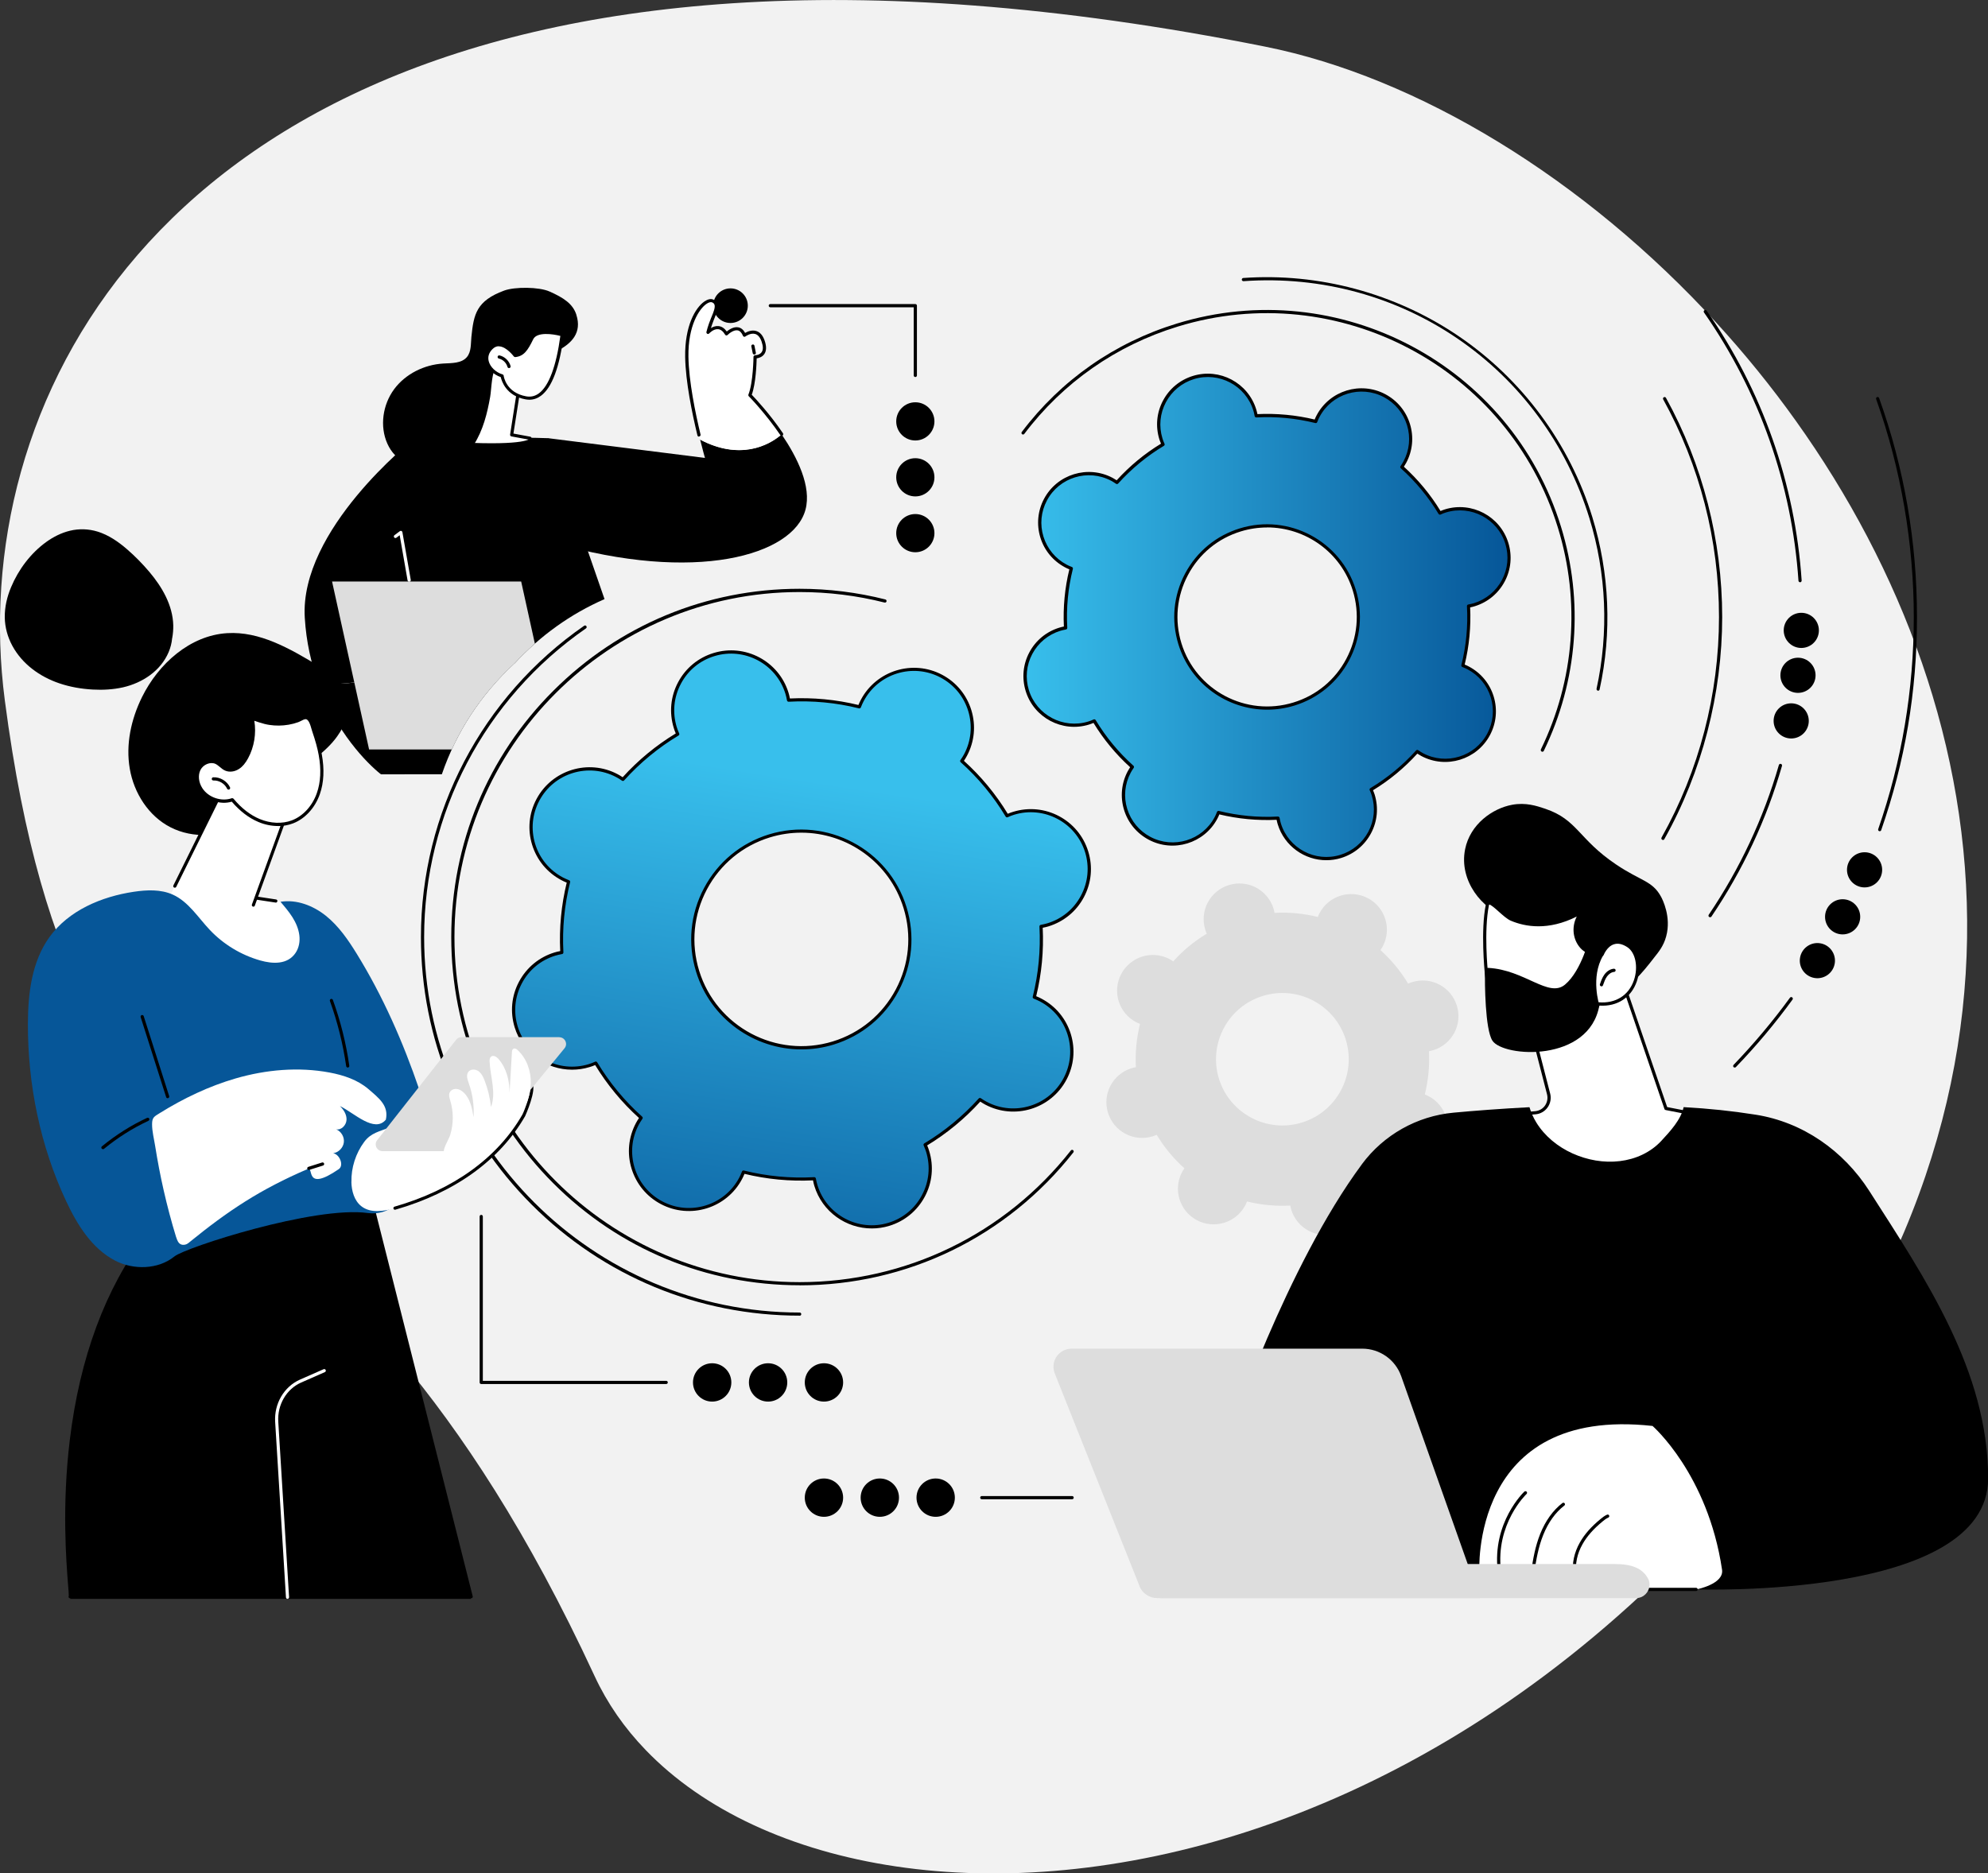 <?xml version="1.0" encoding="UTF-8"?><svg id="Layer_2" xmlns="http://www.w3.org/2000/svg" xmlns:xlink="http://www.w3.org/1999/xlink" viewBox="0 0 287.19 270.7"><rect x="0" y="0" width="287.19" height="270.7" fill="#333333" stroke="none"/><defs><style>.cls-1{fill:url(#linear-gradient);}.cls-2{fill:#f2f2f2;}.cls-3{fill:#fff;}.cls-4{fill:#ddd;}.cls-5{fill:#065698;}.cls-6{fill:url(#linear-gradient-2);}</style><linearGradient id="linear-gradient" x1="119.32" y1="113" x2="106.5" y2="195.16" gradientTransform="matrix(1, 0, 0, 1, 0, 0)" gradientUnits="userSpaceOnUse"><stop offset="0" stop-color="#38bfec"/><stop offset=".52" stop-color="#1e88c1"/><stop offset="1" stop-color="#065698"/></linearGradient><linearGradient id="linear-gradient-2" x1="148.09" y1="89.16" x2="218.01" y2="89.16" xlink:href="#linear-gradient"/></defs><g id="Layer_1-2"><g><path class="cls-2" d="M105.87,.47c10.68-.7,22.28-.63,34.85,.33,12.95,.99,26.94,2.92,42,5.93,22.01,4.39,46.12,18.99,65.32,40.01,4.04,4.42,7.86,9.12,11.39,14.07,30.38,42.53,39.89,103.4-12.92,160.22-1.28,1.38-2.57,2.72-3.87,4.04-1.83,1.86-3.68,3.65-5.55,5.38-18.16,16.89-37.69,27.93-56.55,34.1-36.55,11.97-70.57,5.66-87.26-11.67-3.08-3.19-5.56-6.76-7.37-10.66C46.95,158.15,11.44,183.14,.7,101.23-4.92,58.34,22.45,5.93,105.87,.47Z"/><g id="Dedicated_team"><g><circle cx="105.53" cy="44.17" r="2.5"/><g><g><path d="M74.31,95.89c3.78-4.07,8.12-7.17,13.02-9.32-2.53-7.3-5.06-14.59-7.59-21.89-.16-.45-.31-.9-.47-1.36-9.56-.31-19.65,.23-19.65,.23l-1.1,48.33h5.31c2.11-6.14,5.6-11.47,10.47-16Z"/><g><g><path d="M45.95,98.59c-.99-2.72-1.71-5.83-1.92-9.32-.79-12.74,15.61-25.71,15.61-25.71l4.47-.24-4.47,29.61,.7,2.42c-2.69,1.47-8.74,4.27-14.39,3.24Z"/><path d="M54.98,111.83s.06,.04,.08,.06h3.41c2.72-1.03,5.63-3.58,5.63-3.58l-3.77-12.95c-2.69,1.47-8.74,4.27-14.39,3.24,2.61,7.21,7.09,11.69,9.03,13.24Z"/><path d="M63.45,109.07c-.07,0-.13-.03-.18-.09-.08-.1-.06-.24,.04-.32,.24-.19,.45-.37,.65-.53,.1-.08,.24-.07,.32,.02,.08,.1,.07,.24-.02,.32-.2,.17-.41,.35-.66,.55-.04,.03-.09,.05-.14,.05Z"/></g><path class="cls-4" d="M74.31,95.89c.95-1.02,1.94-1.98,2.96-2.88l-1.98-8.98h-27.32l5.35,24.27h11.95c2.13-4.65,5.14-8.79,9.04-12.41Z"/></g><path class="cls-3" d="M59.11,84.06c-.11,0-.21-.08-.23-.19l-1.14-6.53-.48,.36c-.1,.08-.25,.05-.32-.05-.08-.1-.05-.25,.05-.32l.78-.58c.06-.05,.15-.06,.22-.03,.07,.03,.13,.1,.14,.17l1.21,6.9c.02,.13-.06,.24-.19,.27-.01,0-.03,0-.04,0Z"/><g><path d="M79.28,63.33l22.56,2.84s-.3-1.04-.7-2.65c5.65,2.99,9.85,.95,11.78-.75,2.26,3.33,4.34,7.53,3.44,10.88-1.77,6.62-15.93,10.7-36.43,4.74l-2.92-13.56,2.28-1.5Z"/><g><path class="cls-3" d="M101.13,63.51c-.76-3.03-1.86-8.07-1.92-11.93-.1-5.92,2.69-8.49,3.7-8.1,1.01,.39,.42,1.58,0,2.62s-.64,1.94-.64,1.94c0,0,1.52-1.69,2.66,.22,0,0,1.77-1.8,2.6,.2,0,0,1.9-1.45,2.7,.85,.8,2.3-1.16,2.27-1.16,2.27,0,0-.03,3.74-.75,5.53,0,0,2.38,2.41,4.58,5.65-1.93,1.7-6.13,3.74-11.78,.75Z"/><path d="M100.97,63.09c-.1,0-.2-.07-.22-.18-.77-3.19-1.71-7.75-1.77-11.33-.07-4.44,1.45-7.09,2.77-8.01,.46-.32,.91-.43,1.24-.3,.3,.12,.51,.3,.62,.56,.25,.58-.07,1.35-.38,2.11l-.1,.25c-.18,.46-.33,.89-.43,1.22,.29-.18,.67-.33,1.09-.29,.46,.04,.86,.31,1.2,.78,.33-.27,1-.73,1.67-.6,.41,.08,.73,.35,.98,.81,.33-.19,.97-.47,1.6-.28,.55,.16,.96,.63,1.22,1.39,.29,.84,.27,1.5-.06,1.96-.31,.43-.8,.56-1.09,.6-.02,.8-.12,3.65-.71,5.26,.48,.5,2.58,2.73,4.51,5.57,.07,.11,.04,.25-.06,.32-.11,.07-.25,.04-.32-.06-2.17-3.18-4.53-5.59-4.56-5.61-.06-.06-.08-.16-.05-.25,.69-1.73,.73-5.41,.73-5.45,0-.06,.03-.12,.07-.16,.04-.04,.11-.06,.16-.07,0,0,.63,0,.94-.43,.24-.33,.24-.85,0-1.54-.21-.61-.52-.98-.92-1.1-.67-.2-1.42,.35-1.42,.36-.06,.04-.13,.06-.2,.04-.07-.02-.13-.07-.15-.13-.19-.46-.45-.73-.76-.79-.56-.11-1.24,.44-1.46,.66-.05,.05-.12,.08-.19,.07-.07,0-.13-.05-.17-.11-.29-.49-.63-.76-1.01-.79-.67-.07-1.28,.6-1.29,.61-.07,.08-.19,.1-.28,.05-.09-.05-.14-.16-.12-.26,0-.04,.23-.93,.65-1.97l.11-.26c.26-.63,.56-1.35,.39-1.75-.06-.14-.18-.24-.36-.31-.18-.07-.49,.02-.81,.25-.99,.69-2.65,3.08-2.58,7.63,.06,3.54,.99,8.06,1.75,11.23,.03,.12-.05,.25-.17,.28-.02,0-.04,0-.05,0Z"/><path d="M108.97,51.23c-.11,0-.2-.08-.23-.18l-.2-1c-.03-.12,.06-.25,.18-.27,.13-.03,.25,.06,.27,.18l.2,1c.03,.12-.06,.25-.18,.27-.02,0-.03,0-.05,0Z"/></g><path d="M102.6,69.31c-.11,0-.2-.07-.22-.18l-.57-2.55c-.03-.12,.05-.25,.17-.28,.12-.03,.25,.05,.28,.17l.57,2.55c.03,.12-.05,.25-.17,.28-.02,0-.03,0-.05,0Z"/></g></g><g><path class="cls-3" d="M74.99,56.06l-1.07,6.77,2.65,.53s-.44,1.05-10.1,.56c-7.05-.36,3.85-11.65,3.85-11.65,0,0,2.24,1.52,4.67,3.79Z"/><path d="M76.57,63.55s-.03,0-.04,0l-2.65-.49c-.12-.02-.21-.14-.19-.26l.94-6.03c-2.37-2.27-3-5.03-3.03-5.14-.03-.12,.05-.25,.18-.27,.12-.03,.25,.05,.27,.18,0,.03,.64,2.8,2.98,4.99,.06,.05,.08,.13,.07,.2l-.93,5.92,2.43,.45c.13,.02,.21,.14,.18,.27-.02,.11-.12,.19-.23,.19Z"/><g><path d="M83.26,45.47c-.51-1.57-1.83-2.44-3.88-3.35-1.5-.67-5.01-.7-6.55-.13-4,1.48-4.4,3.4-4.73,6.69-.1,1,0,2.11-.63,2.89-.77,.95-2.2,.89-3.42,.96-2.76,.16-5.47,1.49-7.12,3.72-1.64,2.23-2.1,5.34-.97,7.86,1.13,2.53,3.6,3.63,6.35,3.39,2.43-.22,4.84-1.22,6.16-3.27,1.31-2.06,1.92-4.48,2.34-6.88,.21-1.17,.18-3.73,1.02-4.56,.53-.52,1.48,.5,2.17,.24,3.33-1.29,10.92-2.39,9.26-7.54Z"/><g><g><path class="cls-3" d="M81.22,48.36s-3.6-1.06-4.38,.55-1.3,2.33-2.41,2.45c0,0-1.9-2.6-3.44-1.08-1.54,1.52-.18,3.53,1.55,4.04,0,0,.33,2.62,3.44,3.18,3.12,.56,4.59-4.11,5.24-9.13Z"/><path d="M76.48,57.76c-.18,0-.35-.02-.54-.05-2.81-.5-3.47-2.64-3.6-3.22-1.07-.36-1.94-1.23-2.18-2.19-.2-.79,.04-1.56,.67-2.19,.4-.4,.86-.58,1.37-.54,1.09,.09,2.05,1.18,2.33,1.54,.91-.14,1.38-.82,2.1-2.3,.86-1.77,4.5-.72,4.65-.67,.11,.03,.18,.14,.16,.25-.6,4.68-1.71,7.64-3.31,8.81-.51,.37-1.07,.56-1.66,.56Zm-4.42-7.73c-.33,0-.63,.13-.91,.41-.52,.51-.71,1.11-.55,1.75,.21,.84,1.03,1.62,2,1.91,.09,.03,.15,.1,.16,.19,.01,.1,.35,2.46,3.25,2.98,.68,.12,1.28-.02,1.84-.43,1.44-1.06,2.51-3.93,3.1-8.3-1.07-.28-3.38-.62-3.92,.48-.81,1.68-1.38,2.45-2.59,2.58-.08,0-.16-.03-.21-.09-.01-.01-1.02-1.38-2.08-1.46-.03,0-.07,0-.1,0Z"/></g><path d="M73.53,53.19c-.1,0-.19-.07-.22-.17-.16-.59-.66-1.08-1.25-1.21-.12-.03-.2-.15-.17-.28,.03-.12,.15-.2,.28-.17,.75,.17,1.39,.79,1.59,1.54,.03,.12-.04,.25-.16,.28-.02,0-.04,0-.06,0Z"/></g></g></g></g><g><path d="M132.23,54.48c-.13,0-.23-.1-.23-.23v-9.85h-20.72c-.13,0-.23-.1-.23-.23s.1-.23,.23-.23h20.95c.13,0,.23,.1,.23,.23v10.08c0,.13-.1,.23-.23,.23Z"/><g><circle cx="132.23" cy="60.89" r="2.76"/><circle cx="132.23" cy="68.97" r="2.76"/><circle cx="132.23" cy="77.04" r="2.76"/></g></g></g><g><path class="cls-4" d="M204.01,141.91c-.2,.06-.4,.14-.59,.22-1.1-1.83-2.45-3.45-4-4.84,.12-.17,.23-.35,.33-.53,1.34-2.52,.38-5.64-2.14-6.97-2.52-1.33-5.64-.37-6.98,2.14-.1,.19-.18,.38-.26,.57-2.02-.5-4.12-.71-6.25-.59-.04-.2-.08-.41-.14-.61-.84-2.72-3.72-4.25-6.45-3.41-2.73,.84-4.26,3.72-3.42,6.44,.06,.2,.14,.4,.22,.59-1.83,1.1-3.46,2.45-4.84,4-.17-.12-.35-.23-.53-.33-2.52-1.33-5.64-.37-6.98,2.14-1.34,2.52-.38,5.64,2.14,6.97,.19,.1,.38,.18,.57,.26-.5,2.02-.71,4.12-.6,6.25-.2,.04-.41,.08-.61,.14-2.73,.84-4.26,3.72-3.42,6.44,.84,2.72,3.72,4.25,6.45,3.41,.2-.06,.4-.14,.59-.22,1.1,1.83,2.45,3.45,4,4.84-.12,.17-.23,.35-.33,.53-1.34,2.52-.38,5.64,2.14,6.97,2.52,1.33,5.64,.37,6.98-2.14,.1-.19,.18-.38,.26-.57,2.02,.5,4.12,.71,6.25,.59,.04,.2,.08,.41,.14,.61,.84,2.72,3.72,4.25,6.45,3.41,2.73-.84,4.26-3.72,3.42-6.44-.06-.2-.14-.4-.22-.59,1.83-1.1,3.46-2.45,4.84-4,.17,.12,.35,.23,.53,.33,2.52,1.33,5.64,.37,6.98-2.14,1.34-2.52,.38-5.64-2.14-6.97-.19-.1-.38-.18-.57-.26,.5-2.02,.71-4.12,.6-6.25,.2-.04,.41-.08,.61-.14,2.73-.84,4.26-3.72,3.42-6.44-.84-2.72-3.72-4.25-6.45-3.41Zm-15.94,20.3c-5.06,1.55-10.42-1.29-11.98-6.34-1.55-5.05,1.29-10.41,6.35-11.96,5.06-1.55,10.42,1.29,11.98,6.34,1.55,5.05-1.29,10.41-6.35,11.96Z"/><g><g><path class="cls-1" d="M146.42,117.53c-.33,.1-.65,.23-.96,.37-1.8-2.99-4.01-5.64-6.54-7.91,.19-.28,.38-.57,.54-.87,2.18-4.11,.62-9.22-3.5-11.4-4.12-2.18-9.23-.61-11.41,3.5-.16,.31-.3,.62-.42,.94-3.3-.82-6.74-1.16-10.23-.97-.06-.33-.13-.67-.24-1-1.37-4.45-6.09-6.95-10.55-5.58-4.46,1.37-6.96,6.08-5.59,10.53,.1,.33,.23,.65,.37,.96-2.99,1.8-5.65,4.01-7.92,6.54-.28-.19-.57-.38-.87-.54-4.12-2.18-9.23-.61-11.41,3.5-2.18,4.11-.62,9.22,3.5,11.4,.31,.16,.62,.3,.94,.42-.82,3.3-1.16,6.73-.97,10.22-.33,.06-.67,.13-1,.24-4.46,1.37-6.96,6.08-5.59,10.53,1.37,4.45,6.09,6.95,10.55,5.58,.33-.1,.65-.23,.96-.37,1.8,2.99,4.01,5.64,6.54,7.91-.19,.28-.38,.57-.54,.87-2.18,4.11-.62,9.22,3.5,11.4,4.12,2.18,9.23,.61,11.41-3.5,.16-.31,.3-.62,.42-.94,3.3,.82,6.74,1.16,10.23,.97,.06,.33,.13,.67,.24,1,1.37,4.45,6.09,6.95,10.55,5.58,4.46-1.37,6.96-6.08,5.59-10.53-.1-.33-.23-.65-.37-.96,2.99-1.8,5.65-4.01,7.92-6.54,.28,.19,.57,.38,.87,.54,4.12,2.18,9.23,.61,11.41-3.5,2.18-4.11,.62-9.22-3.5-11.4-.31-.16-.62-.3-.94-.42,.82-3.3,1.16-6.73,.97-10.22,.33-.06,.67-.13,1-.24,4.46-1.37,6.96-6.08,5.59-10.53-1.37-4.45-6.09-6.95-10.55-5.58Zm-26.06,33.19c-8.28,2.54-17.04-2.1-19.59-10.37-2.54-8.27,2.11-17.02,10.39-19.56,8.28-2.54,17.04,2.1,19.59,10.37,2.54,8.27-2.11,17.02-10.39,19.56Z"/><path d="M125.94,177.51c-3.71,0-7.15-2.4-8.29-6.12-.08-.25-.14-.52-.2-.83-3.33,.16-6.66-.15-9.9-.94-.12,.28-.23,.54-.36,.77-2.24,4.22-7.5,5.83-11.72,3.6-2.05-1.08-3.55-2.9-4.23-5.11-.68-2.21-.46-4.55,.63-6.6,.12-.23,.27-.47,.44-.73-2.47-2.23-4.6-4.81-6.33-7.65-.28,.12-.55,.22-.8,.29-.84,.26-1.7,.38-2.54,.38-3.71,0-7.15-2.4-8.29-6.12-.68-2.21-.46-4.56,.63-6.6,1.09-2.04,2.9-3.54,5.12-4.22,.25-.08,.52-.14,.83-.2-.16-3.33,.15-6.65,.94-9.89-.29-.12-.54-.23-.77-.36-2.05-1.08-3.55-2.9-4.23-5.11-.68-2.21-.46-4.55,.63-6.6,2.24-4.22,7.5-5.83,11.72-3.6,.23,.12,.47,.27,.73,.44,2.24-2.47,4.81-4.59,7.67-6.33-.12-.28-.22-.55-.29-.8-.68-2.21-.46-4.55,.63-6.6,1.09-2.04,2.9-3.54,5.12-4.22,4.57-1.4,9.43,1.17,10.83,5.74,.08,.25,.14,.52,.2,.83,3.33-.16,6.66,.15,9.9,.94,.12-.28,.23-.54,.36-.77,2.24-4.22,7.5-5.83,11.72-3.6,2.05,1.08,3.55,2.9,4.23,5.11,.68,2.21,.46,4.55-.63,6.6-.12,.23-.27,.47-.44,.73,2.47,2.23,4.6,4.81,6.33,7.65,.29-.12,.54-.22,.8-.29,4.57-1.4,9.43,1.17,10.83,5.74,.68,2.21,.46,4.55-.63,6.6-1.08,2.04-2.9,3.54-5.12,4.22-.25,.08-.52,.14-.83,.2,.16,3.33-.15,6.65-.94,9.89,.29,.12,.54,.23,.77,.36,2.05,1.08,3.55,2.9,4.23,5.11,.68,2.21,.46,4.55-.63,6.6-2.24,4.22-7.5,5.83-11.72,3.6-.23-.12-.47-.27-.73-.44-2.24,2.47-4.81,4.59-7.67,6.33,.12,.28,.22,.55,.29,.8,.68,2.21,.46,4.56-.63,6.6s-2.9,3.54-5.12,4.22c-.84,.26-1.7,.38-2.54,.38Zm-8.31-7.41c.11,0,.21,.08,.23,.19,.07,.37,.14,.68,.23,.97,1.33,4.32,5.93,6.76,10.26,5.43,2.1-.64,3.82-2.06,4.84-4,1.03-1.94,1.24-4.15,.6-6.25-.09-.29-.21-.59-.36-.93-.05-.11,0-.23,.09-.29,2.94-1.76,5.58-3.95,7.87-6.49,.08-.09,.21-.1,.3-.04,.3,.21,.58,.38,.85,.52,4,2.12,8.98,.59,11.1-3.41,1.03-1.93,1.24-4.15,.6-6.25-.64-2.09-2.06-3.81-4-4.84-.27-.14-.57-.27-.91-.41-.11-.04-.17-.16-.14-.27,.83-3.32,1.15-6.73,.97-10.15,0-.12,.07-.22,.19-.24,.37-.07,.68-.14,.97-.23,2.1-.64,3.82-2.06,4.84-4,1.03-1.94,1.24-4.15,.6-6.25-1.33-4.32-5.93-6.76-10.26-5.43-.29,.09-.59,.2-.93,.36-.11,.05-.23,0-.29-.09-1.76-2.93-3.95-5.58-6.5-7.86-.09-.08-.1-.21-.04-.3,.21-.3,.38-.58,.53-.85,1.03-1.93,1.24-4.15,.6-6.25-.64-2.09-2.06-3.81-4-4.84-4-2.12-8.98-.59-11.1,3.41-.14,.27-.28,.57-.41,.91-.04,.11-.16,.17-.27,.14-3.32-.83-6.74-1.15-10.16-.96-.12,0-.22-.07-.24-.19-.07-.37-.14-.68-.23-.97-1.33-4.32-5.93-6.76-10.26-5.43-2.1,.64-3.82,2.06-4.84,4-1.03,1.94-1.24,4.15-.6,6.25,.09,.29,.2,.59,.36,.93,.05,.11,0,.23-.09,.29-2.94,1.76-5.58,3.95-7.87,6.49-.08,.09-.21,.1-.3,.04-.3-.21-.58-.38-.85-.52-4-2.12-8.98-.59-11.1,3.41-1.03,1.93-1.24,4.15-.6,6.25,.64,2.09,2.07,3.81,4,4.84,.27,.14,.57,.27,.91,.41,.11,.04,.17,.16,.14,.27-.83,3.32-1.15,6.73-.97,10.15,0,.12-.07,.22-.19,.24-.37,.07-.68,.14-.97,.23-2.1,.64-3.82,2.06-4.84,4-1.03,1.94-1.24,4.15-.6,6.25,1.33,4.32,5.93,6.76,10.26,5.43,.29-.09,.59-.2,.93-.36,.11-.05,.23,0,.29,.09,1.77,2.93,3.95,5.58,6.5,7.86,.09,.08,.1,.21,.04,.3-.21,.3-.38,.58-.53,.85-1.03,1.93-1.24,4.15-.6,6.25,.64,2.09,2.06,3.81,4,4.84,4,2.12,8.98,.59,11.1-3.41,.14-.27,.28-.57,.41-.91,.04-.11,.16-.17,.27-.14,3.32,.83,6.74,1.15,10.16,.96h.01Zm28.79-52.57h0Zm-30.65,34.11c-6.8,0-13.11-4.4-15.21-11.22-1.25-4.06-.84-8.36,1.15-12.1,1.99-3.75,5.32-6.5,9.38-7.75,8.38-2.57,17.3,2.15,19.87,10.52,1.25,4.06,.84,8.36-1.15,12.1-1.99,3.75-5.32,6.5-9.38,7.75-1.55,.48-3.12,.7-4.66,.7Zm-.01-31.32c-1.5,0-3.02,.22-4.53,.68-3.94,1.21-7.18,3.88-9.11,7.52-1.93,3.64-2.33,7.81-1.12,11.75,2.5,8.13,11.15,12.71,19.3,10.22l.07,.22-.07-.22c3.94-1.21,7.18-3.88,9.11-7.52,1.93-3.64,2.33-7.81,1.12-11.75-2.04-6.63-8.16-10.9-14.77-10.9Z"/></g><path d="M115.51,185.72c-13.44,0-26.08-5.23-35.58-14.74-9.5-9.5-14.74-22.14-14.74-35.58s5.23-26.08,14.74-35.58c9.5-9.5,22.14-14.74,35.58-14.74,4.2,0,8.36,.52,12.39,1.54,.12,.03,.2,.16,.17,.28-.03,.12-.16,.2-.28,.17-3.99-1.01-8.12-1.52-12.28-1.52-27.49,0-49.86,22.37-49.86,49.86s22.37,49.86,49.86,49.86c15.38,0,29.66-6.94,39.19-19.03,.08-.1,.22-.12,.32-.04,.1,.08,.12,.22,.04,.32-9.61,12.21-24.03,19.21-39.55,19.21Z"/><path d="M115.51,190.11c-14.61,0-28.35-5.69-38.68-16.02-10.33-10.33-16.02-24.07-16.02-38.68,0-17.94,8.81-34.76,23.58-44.99,.1-.07,.25-.05,.32,.06,.07,.1,.05,.25-.06,.32-14.64,10.15-23.38,26.83-23.38,44.61,0,29.91,24.33,54.25,54.25,54.25,.13,0,.23,.1,.23,.23s-.1,.23-.23,.23Z"/></g><g><g><path class="cls-6" d="M208.82,73.83c-.28,.09-.55,.19-.81,.31-1.51-2.51-3.37-4.75-5.5-6.65,.16-.23,.32-.48,.45-.73,1.84-3.46,.52-7.75-2.95-9.58-3.46-1.83-7.76-.52-9.59,2.94-.14,.26-.25,.52-.35,.79-2.77-.69-5.67-.98-8.6-.81-.05-.28-.11-.56-.2-.84-1.15-3.74-5.12-5.84-8.87-4.69-3.75,1.15-5.85,5.12-4.7,8.86,.09,.28,.19,.55,.31,.81-2.52,1.51-4.75,3.37-6.66,5.5-.23-.16-.48-.32-.73-.45-3.46-1.83-7.76-.52-9.59,2.94-1.84,3.46-.52,7.75,2.95,9.58,.26,.14,.52,.25,.79,.35-.69,2.77-.98,5.66-.82,8.59-.28,.05-.56,.11-.84,.2-3.75,1.15-5.85,5.12-4.7,8.86,1.15,3.74,5.12,5.84,8.87,4.69,.28-.09,.55-.19,.81-.31,1.51,2.51,3.37,4.75,5.5,6.65-.16,.23-.32,.48-.45,.73-1.84,3.46-.52,7.75,2.95,9.58,3.46,1.83,7.76,.52,9.59-2.94,.14-.26,.25-.52,.35-.79,2.77,.69,5.67,.98,8.6,.81,.05,.28,.11,.56,.2,.84,1.15,3.74,5.12,5.84,8.87,4.69,3.75-1.15,5.85-5.12,4.7-8.86-.09-.28-.19-.55-.31-.81,2.52-1.51,4.75-3.37,6.66-5.5,.23,.16,.48,.32,.73,.45,3.46,1.83,7.76,.52,9.59-2.94,1.84-3.46,.52-7.75-2.95-9.58-.26-.14-.52-.25-.79-.35,.69-2.77,.98-5.66,.82-8.59,.28-.05,.56-.11,.84-.2,3.75-1.15,5.85-5.12,4.7-8.86-1.15-3.74-5.12-5.84-8.87-4.69Zm-21.91,27.91c-6.96,2.13-14.33-1.77-16.47-8.72-2.14-6.95,1.77-14.31,8.73-16.45,6.96-2.13,14.33,1.77,16.47,8.72,2.14,6.95-1.77,14.31-8.73,16.45Z"/><path d="M191.6,124.3c-3.13,0-6.04-2.03-7.01-5.17-.06-.2-.12-.42-.17-.67-2.79,.13-5.57-.13-8.27-.78-.09,.23-.19,.43-.29,.62-1.89,3.57-6.34,4.93-9.91,3.04-1.73-.92-3-2.45-3.57-4.32-.57-1.87-.38-3.85,.53-5.57,.1-.19,.22-.38,.35-.59-2.06-1.87-3.84-4.02-5.29-6.4-.23,.1-.44,.17-.65,.24-3.86,1.19-7.97-.99-9.15-4.85-.57-1.87-.39-3.85,.53-5.58,.92-1.73,2.45-2.99,4.32-3.57,.2-.06,.42-.12,.67-.17-.13-2.78,.13-5.56,.79-8.26-.23-.09-.43-.19-.62-.29-1.73-.92-3-2.45-3.57-4.32-.57-1.87-.38-3.85,.53-5.57,1.89-3.57,6.34-4.93,9.91-3.04,.19,.1,.38,.22,.59,.35,1.87-2.06,4.02-3.84,6.4-5.29-.1-.23-.17-.44-.24-.64-.57-1.87-.39-3.85,.53-5.58,.92-1.73,2.45-2.99,4.32-3.57,3.86-1.19,7.97,.99,9.15,4.85,.06,.2,.12,.42,.17,.67,2.78-.13,5.57,.13,8.27,.78,.09-.23,.19-.43,.29-.62,1.89-3.57,6.34-4.93,9.91-3.04,1.73,.92,3,2.45,3.57,4.32,.57,1.87,.38,3.85-.53,5.57-.1,.19-.22,.38-.35,.59,2.06,1.87,3.84,4.02,5.29,6.4,.23-.1,.44-.17,.65-.24,3.86-1.18,7.97,.99,9.15,4.85,.57,1.87,.39,3.85-.53,5.58-.92,1.73-2.45,2.99-4.32,3.57-.2,.06-.42,.12-.67,.17,.13,2.78-.13,5.56-.79,8.26,.23,.09,.43,.19,.62,.29,1.73,.92,3,2.45,3.57,4.32,.57,1.87,.38,3.85-.53,5.57-1.89,3.57-6.34,4.93-9.91,3.04-.19-.1-.38-.22-.59-.35-1.87,2.06-4.02,3.84-6.4,5.29,.1,.23,.17,.44,.24,.64,.57,1.87,.39,3.85-.53,5.58-.92,1.73-2.45,2.99-4.32,3.57-.71,.22-1.44,.32-2.15,.32Zm-6.98-6.31c.11,0,.21,.08,.23,.19,.05,.31,.12,.57,.19,.81,1.11,3.61,4.96,5.65,8.58,4.54,1.75-.54,3.19-1.73,4.05-3.34,.86-1.62,1.04-3.47,.5-5.23-.07-.24-.17-.5-.3-.78-.05-.11,0-.23,.09-.29,2.47-1.48,4.69-3.32,6.61-5.45,.08-.09,.21-.1,.3-.04,.26,.18,.49,.32,.71,.44,3.34,1.77,7.51,.49,9.28-2.85,.86-1.62,1.04-3.47,.5-5.22-.54-1.75-1.73-3.19-3.35-4.05-.23-.12-.47-.23-.76-.34-.11-.04-.17-.16-.14-.27,.7-2.78,.97-5.65,.81-8.52,0-.12,.07-.22,.19-.24,.31-.06,.57-.12,.81-.19,1.75-.54,3.19-1.73,4.05-3.34,.86-1.62,1.04-3.47,.5-5.23-1.11-3.61-4.96-5.65-8.58-4.54-.24,.07-.5,.17-.78,.3-.11,.05-.23,0-.29-.09-1.48-2.46-3.32-4.68-5.46-6.6-.09-.08-.1-.21-.04-.3,.18-.25,.32-.49,.44-.71,.86-1.62,1.04-3.47,.5-5.22-.54-1.75-1.73-3.19-3.35-4.05-3.35-1.77-7.51-.49-9.28,2.85-.12,.22-.23,.47-.34,.76-.04,.11-.16,.17-.27,.14-2.79-.69-5.66-.97-8.53-.81-.11,0-.22-.07-.24-.19-.05-.31-.12-.57-.19-.81-1.11-3.61-4.96-5.65-8.58-4.54-1.75,.54-3.19,1.73-4.05,3.34-.86,1.62-1.04,3.47-.5,5.23,.07,.24,.17,.5,.3,.78,.05,.11,0,.23-.09,.29-2.47,1.48-4.69,3.32-6.61,5.45-.08,.09-.21,.1-.3,.04-.26-.18-.49-.32-.71-.44-3.35-1.77-7.51-.49-9.28,2.85-.86,1.62-1.04,3.47-.5,5.22,.54,1.75,1.73,3.19,3.35,4.05,.22,.12,.47,.23,.76,.34,.11,.04,.17,.16,.14,.27-.7,2.79-.97,5.65-.81,8.52,0,.12-.07,.22-.19,.24-.31,.06-.57,.12-.81,.19-1.75,.54-3.19,1.73-4.05,3.34-.86,1.62-1.04,3.47-.5,5.23,1.11,3.61,4.96,5.65,8.58,4.54,.24-.07,.5-.17,.78-.3,.11-.05,.23,0,.29,.09,1.48,2.46,3.32,4.68,5.46,6.6,.09,.08,.1,.21,.04,.3-.18,.25-.32,.49-.44,.71-.86,1.62-1.04,3.47-.5,5.22,.54,1.75,1.73,3.19,3.35,4.05,3.35,1.77,7.51,.49,9.28-2.85,.12-.22,.23-.47,.34-.76,.04-.11,.16-.17,.27-.14,2.79,.69,5.66,.97,8.53,.81h.01Zm-1.57-15.44c-5.74,0-11.05-3.71-12.82-9.46-1.05-3.42-.71-7.04,.97-10.21,1.68-3.16,4.49-5.48,7.91-6.53,7.07-2.17,14.58,1.81,16.75,8.87,1.05,3.42,.71,7.04-.97,10.21-1.68,3.16-4.49,5.48-7.91,6.53-1.31,.4-2.63,.59-3.93,.59Zm0-26.33c-1.26,0-2.53,.18-3.8,.57-3.31,1.01-6.02,3.25-7.64,6.31-1.62,3.05-1.95,6.55-.94,9.85,2.1,6.82,9.35,10.66,16.18,8.56,3.31-1.01,6.02-3.25,7.64-6.31,1.62-3.05,1.95-6.55,.94-9.85-1.71-5.56-6.85-9.14-12.38-9.14Z"/></g><path d="M222.81,108.62s-.07,0-.1-.02c-.11-.06-.16-.19-.11-.31,4.86-10.01,5.74-21.39,2.46-32.03-7.11-23.14-31.75-36.18-54.92-29.07-8.91,2.73-16.58,8.1-22.17,15.51-.08,.1-.22,.12-.32,.04-.1-.08-.12-.22-.04-.32,5.65-7.49,13.4-12.91,22.41-15.67,23.41-7.18,48.31,5.99,55.49,29.38,3.31,10.75,2.42,22.25-2.49,32.37-.04,.08-.12,.13-.21,.13Z"/><path d="M230.87,99.8s-.03,0-.05,0c-.12-.03-.2-.15-.18-.27,1.78-8.13,1.43-16.65-1.03-24.65-6.7-21.78-27.24-35.87-49.97-34.25-.13,0-.24-.09-.25-.21,0-.13,.09-.24,.21-.25,10.9-.77,21.92,2.19,31.02,8.34,9.24,6.24,16.14,15.56,19.42,26.24,2.48,8.08,2.84,16.68,1.04,24.88-.02,.11-.12,.18-.22,.18Z"/></g></g><g><path d="M49.08,105.86c.99-1.61,1.69-3.57,1.14-5.38-.61-2.01-2.55-3.27-4.35-4.35-4.02-2.42-8.36-4.93-13.05-4.64-5.37,.33-9.93,4.42-12.31,9.25-1.57,3.19-2.37,6.84-1.76,10.35,.6,3.51,2.71,6.83,5.88,8.45,3.27,1.68,7.33,1.38,10.62-.25,3.23-1.6,5.05-4.15,7.26-6.85,2-2.44,4.83-3.76,6.56-6.58Z"/><g><path d="M10.13,231.04c.47,.09-4.87-31.33,11.15-52.51l31.95-6.5,14.82,59.01H10.13Z"/><path d="M68.06,230.94c-.1,0-.2-.07-.22-.17l-14.77-58.47-31.65,6.44c-9.08,12.05-12.82,28.97-11.12,50.3,.13,1.66,.13,1.73,0,1.85-.05,.05-.14,.07-.21,.06-.12-.02-.21-.15-.18-.27,0-.03,.01-.05,.03-.07,.01-.18-.04-.81-.1-1.53-.27-3.43-.91-11.45,.24-20.98,1.44-11.93,5.15-21.93,11.03-29.7,.03-.04,.08-.08,.14-.09l31.95-6.5c.12-.02,.24,.05,.27,.17l14.82,58.69c.03,.12-.04,.25-.17,.28-.02,0-.04,0-.06,0Z"/><path class="cls-3" d="M41.54,231.04c-.12,0-.22-.09-.23-.22l-1.56-25.35c-.16-2.64,1.28-5.1,3.59-6.12l3.41-1.5c.12-.05,.25,0,.3,.12,.05,.12,0,.25-.12,.3l-3.41,1.5c-2.14,.94-3.47,3.22-3.32,5.67l1.56,25.35c0,.13-.09,.24-.22,.24h-.01Z"/></g><g><g><path class="cls-3" d="M32.1,114.18l-7.88,15.96s9.03,11.13,15.84,10.69c6.8-.44,5.54-8.14,.47-10.53l-3.63-.56,4.63-12.45-9.41-3.11Z"/><path d="M36.61,131.01s-.05,0-.08-.01c-.12-.04-.18-.18-.14-.29l4.82-13.26-9-2.97-6.75,13.67c-.06,.11-.19,.16-.31,.1-.11-.06-.16-.19-.1-.31l6.84-13.85c.05-.1,.17-.15,.28-.12l9.41,3.11c.06,.02,.11,.06,.13,.12,.03,.06,.03,.12,0,.18l-4.9,13.49c-.03,.09-.12,.15-.22,.15Z"/><path d="M39.85,130.42s-.02,0-.04,0l-2.7-.41c-.13-.02-.21-.14-.19-.26,.02-.13,.14-.21,.26-.19l2.7,.41c.13,.02,.21,.14,.19,.26-.02,.11-.12,.2-.23,.2Z"/></g><g><g><path class="cls-3" d="M46.27,109.06c.34,1.87,.35,3.84-.28,5.63-.63,1.79-1.96,3.39-3.74,4.07-1.54,.59-3.3,.45-4.82-.19-1.52-.64-2.81-1.73-3.87-3-1.62,.58-3.6-.1-4.54-1.54-.54-.83-.73-1.95-.29-2.84,.44-.89,1.6-1.42,2.5-1,.51,.24,.88,.74,1.4,.96,.58,.25,1.28,.1,1.8-.25,.52-.35,.9-.89,1.2-1.44,.95-1.75,1.23-3.85,.78-5.78,.04,.18,1.02,.46,1.19,.52,.44,.15,.88,.26,1.34,.33,.9,.14,1.82,.13,2.71-.03,.45-.08,.9-.19,1.33-.35,.34-.12,.79-.45,1.16-.45,.77,0,1,1.39,1.18,1.93,.39,1.12,.73,2.27,.94,3.44Z"/><path d="M40.16,119.36c-.93,0-1.9-.19-2.82-.58-1.39-.58-2.68-1.57-3.86-2.94-1.68,.51-3.7-.21-4.65-1.69-.63-.98-.75-2.16-.3-3.06,.52-1.05,1.83-1.57,2.8-1.11,.27,.13,.5,.32,.72,.5,.22,.18,.43,.36,.67,.46,.47,.2,1.08,.11,1.58-.23,.42-.28,.78-.71,1.13-1.36,.92-1.7,1.19-3.74,.76-5.62-.03-.12,.05-.25,.17-.28,.11-.02,.21,.03,.26,.12,.07,.05,.29,.16,.93,.36,.05,.02,.1,.03,.12,.04,.42,.14,.86,.25,1.3,.32,.87,.14,1.76,.13,2.64-.02,.44-.08,.88-.19,1.3-.34,.11-.04,.23-.1,.36-.17,.27-.14,.58-.29,.87-.3h.01c.8,0,1.1,1.05,1.29,1.75,.04,.13,.07,.25,.1,.34,.46,1.34,.76,2.45,.95,3.47,.39,2.15,.3,4.08-.29,5.75-.69,1.97-2.14,3.55-3.87,4.21-.68,.26-1.41,.39-2.17,.39Zm-6.6-4.02c.07,0,.13,.03,.18,.08,1.15,1.38,2.42,2.36,3.78,2.93,1.56,.65,3.25,.72,4.65,.19,1.6-.61,2.95-2.08,3.6-3.93,.56-1.59,.65-3.44,.27-5.51-.18-1-.48-2.08-.93-3.4-.03-.1-.07-.22-.11-.36-.15-.53-.4-1.42-.85-1.42h0c-.18,0-.44,.13-.66,.25-.15,.07-.28,.14-.42,.19-.44,.16-.9,.28-1.37,.36-.93,.16-1.86,.17-2.79,.03-.47-.07-.93-.19-1.38-.34-.02,0-.06-.02-.11-.03-.28-.09-.5-.16-.68-.23,.3,1.84-.02,3.79-.9,5.42-.39,.71-.79,1.2-1.28,1.52-.63,.43-1.41,.53-2.02,.27-.3-.13-.55-.33-.78-.53-.21-.17-.4-.33-.62-.44-.74-.35-1.79,.07-2.19,.89-.37,.75-.26,1.78,.28,2.61,.87,1.35,2.75,1.99,4.27,1.45,.03,0,.05-.01,.08-.01Z"/></g><g><path class="cls-3" d="M30.82,112.55c.91-.05,1.81,.5,2.2,1.32l-2.2-1.32Z"/><path d="M33.02,114.1c-.09,0-.17-.05-.21-.13-.35-.74-1.16-1.23-1.98-1.19-.13,0-.24-.09-.24-.22,0-.13,.09-.24,.22-.24,1-.05,1.99,.55,2.42,1.45,.05,.12,0,.25-.11,.31-.03,.01-.06,.02-.1,.02Z"/></g></g></g><g><path class="cls-5" d="M16.6,182.14c-3.33-1.74-5.43-5.14-7.03-8.54-3.75-7.99-5.56-16.84-5.54-25.67,.01-4.38,.56-8.98,3.12-12.53,2.77-3.84,7.5-5.84,12.18-6.54,1.89-.28,3.89-.37,5.63,.41,2.26,1.02,3.64,3.29,5.34,5.09,1.98,2.1,4.53,3.64,7.31,4.43,1.77,.5,3.91,.62,5.07-1.07,.52-.76,.68-1.7,.56-2.61-.26-1.91-1.51-3.39-2.72-4.8,2.33-.38,4.73,.55,6.57,2.03,1.84,1.48,3.2,3.46,4.44,5.47,3.79,6.14,6.71,12.8,9.04,19.63,.83,2.42,1.59,4.94,1.33,7.48-.3,2.87-.83,5.62-2.95,7.58-.69,.63-1.34,1.2-1.91,1.68-1.08,.91-2.5,1.29-3.9,1.1-7.71-1.06-26.34,4.98-27.92,6.26-2.37,1.93-5.96,1.99-8.61,.61Z"/><path d="M24.22,158.69c-.1,0-.19-.06-.22-.16l-3.68-11.56c-.04-.12,.03-.25,.15-.29,.12-.04,.25,.03,.29,.15l3.68,11.56c.04,.12-.03,.25-.15,.29-.02,0-.05,.01-.07,.01Z"/><path d="M50.24,154.26c-.11,0-.21-.08-.23-.2-.46-3.2-1.25-6.37-2.35-9.42-.04-.12,.02-.25,.14-.29,.12-.04,.25,.02,.29,.14,1.11,3.07,1.91,6.27,2.37,9.51,.02,.13-.07,.24-.2,.26-.01,0-.02,0-.03,0Z"/><g><path class="cls-3" d="M25.46,178.79c.13,.42,.31,.9,.73,1.04,.33,.11,.73,.03,1-.19,5.8-4.73,10.42-7.78,17.29-10.73,.87-.38-.51,3.44,4.46,.03,.78-.54,.13-2.14-.81-2.3,.78-.11,1.44-.78,1.54-1.56,.1-.78-.37-1.59-1.1-1.89,.75,.14,1.45-.61,1.49-1.37,.04-.76-.41-1.47-.96-2,2.08,1.01,4.99,3.95,6.64,1.97,.44-2.01-.96-3.08-2.52-4.42-1.56-1.34-3.59-2.01-5.61-2.39-4.49-.84-9.17-.42-13.56,.85-3.86,1.12-7.54,2.88-10.95,5-.84,.52-1.12,.63-1.13,1.6-.01,1.04,.29,2.18,.45,3.2,.34,2.13,.74,4.25,1.22,6.35,.52,2.29,1.12,4.56,1.81,6.81Z"/><path d="M44.61,169.06c-.1,0-.19-.06-.22-.16-.04-.12,.03-.25,.15-.29l1.99-.63c.12-.04,.25,.03,.29,.15,.04,.12-.03,.25-.15,.29l-1.99,.63s-.05,.01-.07,.01Z"/><path d="M14.87,166.05c-.07,0-.13-.03-.18-.08-.08-.1-.07-.24,.03-.32,2-1.64,4.19-3.03,6.53-4.12,.11-.05,.25,0,.31,.11,.05,.12,0,.25-.11,.31-2.3,1.08-4.47,2.45-6.43,4.06-.04,.04-.09,.05-.15,.05Z"/></g><g><path class="cls-3" d="M50.76,170.78c.03,1.31,.41,2.71,1.44,3.52,1.33,1.04,3.24,.74,4.86,.28,7.69-2.21,14.62-6.48,18.61-13.41,.16-.29,1.63-3.79,1.03-4.58-.56-.74-1.96,.67-2.88,.86-3.96,.83-7.87,1.91-11.69,3.23-1.97,.68-3.91,1.42-5.83,2.22-1.47,.61-2.71,.78-3.69,2.11-1.22,1.65-1.89,3.72-1.84,5.78Z"/><path d="M57.06,174.81c-.1,0-.19-.07-.22-.17-.04-.12,.04-.25,.16-.28,8.49-2.44,14.87-7.04,18.47-13.31,.22-.39,1.52-3.7,1.04-4.33-.08-.1-.06-.25,.04-.32,.1-.08,.25-.06,.32,.04,.74,.98-.99,4.8-1.01,4.84-3.66,6.37-10.14,11.04-18.75,13.52-.02,0-.04,0-.06,0Z"/><path class="cls-4" d="M80.8,149.87h-14.14c-.3,0-.59,.14-.77,.38l-11.4,14.5c-.51,.64-.05,1.59,.77,1.59h13.65c.29,0,.57-.13,.76-.36l11.88-14.5c.53-.64,.07-1.6-.76-1.6Z"/><path class="cls-3" d="M74.79,151.74c-.17-.16-.41-.31-.62-.2-.18,.1-.21,.33-.22,.53-.11,1.96-.23,3.93-.34,5.89,.02-1.76-.43-3.57-1.57-4.91-.28-.33-.77-.64-1.11-.36-.2,.17-.21,.46-.2,.72,.1,2.2,.98,4.48,.2,6.55-.14-1.31-.45-2.61-.93-3.84-.19-.5-.44-1.02-.88-1.34-.44-.31-1.13-.33-1.46,.1-.35,.46-.13,1.1,.06,1.65,.56,1.57,.79,3.25,.69,4.91-.21-1.3-.48-2.7-1.45-3.59-.28-.26-.63-.47-1.02-.5-.38-.03-.8,.15-.97,.5-.18,.38-.03,.83,.09,1.24,.47,1.57,.46,3.27,0,4.83-.34,1.18-1.82,2.76-.26,3.67,.53,.31,1.19,.34,1.81,.25,1.74-.25,3.24-1.3,4.6-2.41,1.38-1.13,2.7-2.38,3.71-3.86,1.01-1.48,1.71-3.21,1.76-5,.05-1.79-.59-3.63-1.91-4.84Z"/></g></g><path d="M24.88,92.2c.11-.61,.16-1.23,.15-1.83-.07-2.92-1.62-5.56-3.46-7.74-.99-1.17-2.08-2.28-3.25-3.29-1.24-1.07-2.63-2.03-4.21-2.52-1.3-.4-2.67-.45-4-.13-1.24,.3-2.39,.88-3.42,1.62-2.25,1.62-4.02,3.98-5.09,6.54-.58,1.38-.93,2.86-.91,4.36,.02,1.44,.41,2.84,1.09,4.1,1.43,2.65,3.98,4.48,6.79,5.43,1.56,.53,3.2,.81,4.84,.9,1.46,.08,2.93,0,4.36-.32,2.8-.64,5.44-2.37,6.59-5.08,.28-.66,.45-1.34,.51-2.04Z"/></g><g><g><g><path class="cls-3" d="M234.65,142.57l6.02,17.61,4.14,.81s-6.32,13.72-16.97,11.42c-10.65-2.3-8.31-11.42-8.31-11.42l2.25-.18c1.35-.11,2.27-1.41,1.94-2.72l-2.53-9.81s10.32-8.32,13.45-5.7Z"/><path d="M230.2,172.88c-.8,0-1.6-.09-2.41-.26-3.47-.75-5.95-2.3-7.37-4.59-2.05-3.31-1.15-6.95-1.11-7.11,.02-.1,.11-.16,.2-.17l2.25-.18c.58-.05,1.1-.34,1.43-.81,.33-.47,.44-1.06,.3-1.62l-2.53-9.81c-.02-.09,0-.18,.08-.24,.43-.34,10.5-8.4,13.75-5.7,.03,.03,.06,.06,.07,.1l5.98,17.48,4.01,.78c.07,.01,.13,.06,.16,.12,.03,.06,.03,.14,0,.2-.02,.03-1.63,3.5-4.53,6.63-3.17,3.42-6.68,5.18-10.29,5.18Zm-10.48-11.69c-.15,.73-.62,3.83,1.09,6.6,1.35,2.19,3.73,3.66,7.08,4.38,9.53,2.06,15.63-9.14,16.58-11.02l-3.85-.75c-.08-.02-.15-.07-.17-.15l-6-17.54c-2.84-2.2-11.87,4.76-13,5.65l2.49,9.66c.18,.69,.04,1.42-.37,2-.41,.58-1.06,.95-1.77,1l-2.08,.17Z"/></g><path d="M211.65,122.73c-.93,4.6,2.65,8.78,5.75,9.55,.11,.03,.22,.05,.33,.08,.07,.23,.15,.46,.25,.68,1.22,2.67,4.71,3.97,7.64,3.7,.85,.91,1.96,2.17,3.13,3.77,3.75,5.11,6.41,2.81,10.3-2.25,.52-.67,1.27-1.53,1.65-2.96,.77-2.83-.56-5.38-.73-5.7-1.27-2.35-2.91-2.26-6.5-4.68-5.46-3.67-5.56-6.48-10.26-8.06-1.24-.42-2.81-.93-4.76-.57-2.84,.52-6.07,2.8-6.8,6.43Z"/><g><path class="cls-3" d="M214.88,130.73c.23-1.1,2.24,1.57,3.47,2.09,4.98,2.12,9.46-.66,10.12-1.01-1.19,1.46-1.19,3.44-.19,4.78,.55,.74,1.35,1.27,3.19,1.31,0,0,1.12-2.93,3.74-1.23,2.61,1.7,1.64,8.88-4.26,8.4,0,0-2.64,6.11-9.57,4.98-4.35-.71-6.15-4.58-6.65-9.58,0,0-.61-5.97,.17-9.72Z"/><path d="M223.01,150.4c-.53,0-1.1-.04-1.69-.14-3.95-.64-6.25-3.94-6.84-9.78,0-.06-.61-6.05,.17-9.79,.06-.28,.21-.38,.33-.42,.41-.14,.94,.31,1.84,1.11,.54,.49,1.16,1.04,1.61,1.23,2.11,.9,5.52,1.46,9.79-.93,.05-.03,.1-.06,.13-.07,.1-.05,.22-.03,.29,.06,.07,.08,.07,.21,0,.29-1.09,1.33-1.16,3.18-.18,4.5,.44,.59,1.1,1.15,2.85,1.21,.18-.38,.71-1.34,1.69-1.66,.71-.23,1.49-.07,2.32,.47,1.36,.89,1.86,3.22,1.14,5.32-.81,2.36-2.82,3.67-5.39,3.51-.43,.86-2.83,5.1-8.06,5.1Zm-7.91-19.62c-.76,3.67-.17,9.59-.16,9.65,.57,5.69,2.68,8.76,6.46,9.38,.58,.09,1.13,.14,1.65,.14,5.44,0,7.58-4.76,7.68-4.98,.04-.09,.13-.15,.23-.14,2.43,.2,4.33-.99,5.08-3.19,.65-1.91,.23-4.01-.96-4.78-.71-.46-1.35-.6-1.93-.41-1,.32-1.47,1.52-1.47,1.53-.03,.09-.13,.15-.22,.15-2.07-.04-2.87-.73-3.37-1.4-.92-1.24-1.02-2.9-.31-4.29-4.12,2.07-7.44,1.49-9.53,.6-.52-.22-1.14-.78-1.74-1.31-.44-.4-1.18-1.06-1.39-1.02,0,0-.01,.02-.02,.08Z"/></g><path d="M231.34,142.52s-.05,0-.07-.01c-.12-.04-.18-.17-.14-.29,.16-.47,.33-.96,.64-1.39,.36-.5,.86-.81,1.38-.85,.12,0,.24,.09,.25,.21,0,.13-.09,.24-.21,.25-.38,.03-.75,.27-1.04,.66-.27,.37-.42,.83-.58,1.27-.03,.1-.12,.16-.22,.16Z"/><path d="M229.66,135.32s-1.13,4.9-3.57,6.95c-2.37,1.99-5.81-2.14-11.11-2.41-.26-.01-.47,.18-.47,.44-.01,1.8,.02,8.44,1.09,10.08,1.57,2.4,13.99,3.22,15.45-5.12,0,0-1.32-4.01,.53-7.17l-1.91-2.77Z"/></g><g><path d="M196.74,168.23c3.15-4.25,7.96-6.96,13.24-7.45,3-.28,6.77-.57,10.97-.79,.23,.76,.55,1.49,.97,2.18,1.22,2,3.12,3.54,5.25,4.5,2.13,.96,4.5,1.39,6.83,1.11,2.27-.27,4.44-1.24,6.01-2.94,1.28-1.38,2.82-3.05,3.21-4.86,3.81,.22,6.81,.53,10.39,1.09,6.82,1.07,12.7,5.2,16.43,11.02,8.13,12.69,17.17,26.08,17.17,41.53,0,17.57-42.17,16.04-42.17,16.04h-41.11l-26.29-22.34s8.18-24.34,19.12-39.11Z"/><g><path class="cls-3" d="M248.77,226.82c.31,2.1-3.75,2.86-3.75,2.86h-12.58l-18.73-2.41s-1.46-24.14,25.02-21.22c0,0,7.99,6.95,10.04,20.77Z"/><path d="M245.02,229.9h-12.61l-18.73-2.41c-.11-.01-.19-.1-.2-.21,0-.01-.02-.27-.01-.74,0-.13,.1-.23,.23-.23h0c.13,0,.23,.1,.23,.23,0,.22,0,.4,0,.52l18.53,2.38h12.56c.13,0,.23,.1,.23,.23s-.1,.23-.23,.23Z"/><path d="M227.51,227.59c-.11,0-.21-.08-.23-.2-.21-1.44,.12-3.03,.94-4.48,.67-1.2,1.66-2.32,3.02-3.43,.27-.22,.57-.46,.92-.61,.12-.05,.25,0,.3,.12,.05,.12,0,.25-.12,.3-.3,.13-.57,.34-.82,.55-1.32,1.08-2.27,2.16-2.91,3.3-.77,1.36-1.08,2.85-.89,4.19,.02,.13-.07,.24-.19,.26-.01,0-.02,0-.03,0Z"/><path d="M221.45,227.24s-.02,0-.03,0c-.13-.02-.21-.13-.2-.26,.23-1.63,.56-3.53,1.28-5.33,.75-1.88,1.86-3.43,3.21-4.46,.1-.08,.25-.06,.32,.04,.08,.1,.06,.25-.04,.32-1.28,.98-2.34,2.46-3.06,4.27-.7,1.75-1.02,3.62-1.25,5.22-.02,.11-.11,.2-.23,.2Z"/><path d="M216.6,227.24c-.12,0-.21-.09-.23-.2-.84-7.06,3.79-11.46,3.84-11.5,.09-.09,.24-.08,.33,.01,.09,.09,.08,.24-.01,.33-.05,.04-4.51,4.3-3.7,11.11,.02,.13-.08,.24-.2,.26h-.03Z"/></g><g><path class="cls-4" d="M167.96,230.93h68.33c.4,0,.81-.1,1.14-.33,.78-.54,1.05-1.5,.74-2.32-.81-1.69-2.47-2.28-4.93-2.28h-69.77l.91,2.46c.56,1.49,1.98,2.48,3.58,2.48Z"/><path class="cls-4" d="M164.62,229.19l-12.22-30.66c-.25-.63-.29-1.33-.05-1.96,.4-1.04,1.38-1.69,2.45-1.69h41.99c2.53,0,4.79,1.59,5.63,3.98l11.35,32.06h-46.61c-1.13,0-2.14-.69-2.56-1.73Z"/><circle class="cls-4" cx="177.79" cy="209.28" r="2.01"/></g><path d="M270.65,206.71h0l-30.55-.58c-.13,0-.23-.11-.23-.23,0-.13,.11-.23,.23-.23h0l30.55,.58c.13,0,.23,.11,.23,.23,0,.13-.11,.23-.23,.23Z"/><path d="M260.45,204.98c-.1,0-.19-.06-.22-.16-1.1-3.67-2.62-7.22-4.52-10.55-.34-.59-.88-1.38-1.59-1.35-.13,0-.23-.1-.24-.22,0-.13,.1-.23,.22-.24,.97-.03,1.6,.89,2,1.59,1.91,3.36,3.45,6.94,4.56,10.65,.04,.12-.03,.25-.15,.29-.02,0-.04,0-.07,0Z"/></g></g><g><path d="M96.24,199.99h-26.72c-.13,0-.23-.1-.23-.23v-23.98c0-.13,.1-.23,.23-.23s.23,.1,.23,.23v23.75h26.49c.13,0,.23,.1,.23,.23s-.1,.23-.23,.23Z"/><g><circle cx="102.88" cy="199.76" r="2.77"/><circle cx="110.96" cy="199.76" r="2.77"/><circle cx="119.03" cy="199.76" r="2.77"/></g></g><g><path d="M154.88,216.64h-13.05c-.13,0-.23-.1-.23-.23s.1-.23,.23-.23h13.05c.13,0,.23,.1,.23,.23s-.1,.23-.23,.23Z"/><g><circle cx="135.17" cy="216.41" r="2.77"/><circle cx="127.1" cy="216.41" r="2.77"/><circle cx="119.03" cy="216.41" r="2.77"/></g></g><g><path d="M240.23,121.37s-.08,0-.11-.03c-.11-.06-.15-.2-.09-.31,5.43-9.68,8.3-20.7,8.3-31.87s-2.79-21.88-8.06-31.45c-.06-.11-.02-.25,.09-.31,.11-.06,.25-.02,.31,.09,5.31,9.64,8.12,20.6,8.12,31.67s-2.89,22.35-8.36,32.1c-.04,.08-.12,.12-.2,.12Z"/><g><path d="M247.04,132.54s-.09-.01-.13-.04c-.11-.07-.13-.21-.06-.32,4.5-6.66,7.91-13.94,10.13-21.64,.04-.12,.16-.19,.29-.16,.12,.04,.19,.16,.16,.29-2.23,7.74-5.66,15.07-10.19,21.77-.04,.07-.12,.1-.19,.1Z"/><path d="M260.04,84.13c-.12,0-.22-.09-.23-.21-.94-13.93-5.66-27.33-13.65-38.77-.07-.1-.05-.25,.06-.32,.1-.07,.25-.05,.32,.06,8.04,11.51,12.79,25,13.73,39,0,.13-.09,.24-.21,.25h-.02Z"/><g><circle cx="258.76" cy="104.17" r="2.54"/><circle cx="259.74" cy="97.58" r="2.54"/><circle cx="260.22" cy="91.09" r="2.54"/></g></g><g><path d="M250.6,154.26c-.06,0-.11-.02-.16-.06-.09-.09-.09-.23,0-.33,2.92-3.04,5.66-6.3,8.14-9.7,.07-.1,.22-.13,.32-.05,.1,.07,.13,.22,.05,.32-2.49,3.42-5.24,6.7-8.18,9.75-.05,.05-.11,.07-.17,.07Z"/><path d="M271.55,120.11s-.05,0-.08-.01c-.12-.04-.18-.17-.14-.29,3.41-9.83,5.14-20.14,5.14-30.65s-1.83-21.4-5.44-31.49c-.04-.12,.02-.25,.14-.29,.12-.04,.25,.02,.29,.14,3.63,10.13,5.47,20.78,5.47,31.64s-1.74,20.92-5.17,30.8c-.03,.1-.12,.15-.22,.15Z"/><g><circle cx="262.54" cy="138.8" r="2.54" transform="translate(83.47 375.72) rotate(-80.78)"/><circle cx="266.19" cy="132.48" r="2.54"/><circle cx="269.36" cy="125.69" r="2.54"/></g></g></g></g></g></g></svg>